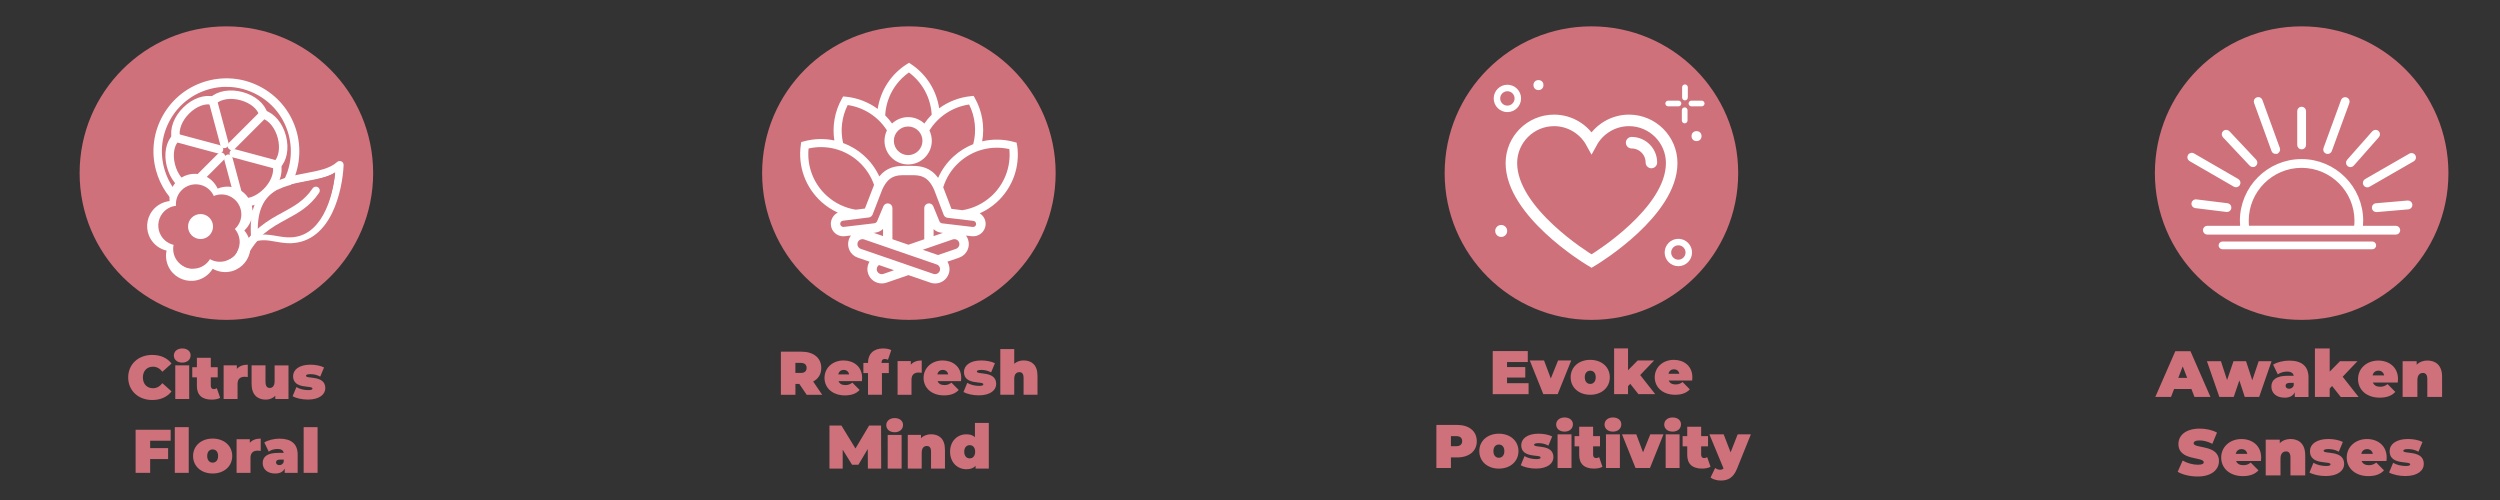 <?xml version="1.0" encoding="UTF-8"?>
<svg id="Layer_1" data-name="Layer 1" xmlns="http://www.w3.org/2000/svg" viewBox="0 0 650 130">
  <rect x="0" y="0" width="650" height="130" fill="#333333" stroke="none"/>
  <defs>
    <style>
      .cls-1 {
        stroke-width: .5px;
      }

      .cls-1, .cls-2, .cls-3 {
        stroke-miterlimit: 10;
      }

      .cls-1, .cls-2, .cls-3, .cls-4 {
        stroke: #fff;
      }

      .cls-1, .cls-5, .cls-3 {
        fill: #fff;
      }

      .cls-6 {
        fill: #ce717b;
      }

      .cls-6, .cls-5 {
        stroke-width: 0px;
      }

      .cls-2, .cls-4 {
        fill: none;
        stroke-width: 3px;
      }

      .cls-4 {
        stroke-linecap: round;
        stroke-linejoin: round;
      }
    </style>
  </defs>
  <g>
    <path class="cls-6" d="m569.78,101.14h-4.52l-.8,2.07h-4.08l5.2-11.9h3.94l5.2,11.9h-4.15l-.8-2.07Zm-1.11-2.89l-1.16-2.99-1.16,2.99h2.31Z"/>
    <path class="cls-6" d="m590.61,93.91l-3.23,9.3h-3.74l-1.41-4.3-1.46,4.3h-3.74l-3.23-9.3h3.64l1.6,4.91,1.67-4.91h3.26l1.62,4.96,1.67-4.96h3.37Z"/>
    <path class="cls-6" d="m600.21,98.22v5h-3.57v-1.22c-.44.93-1.33,1.39-2.63,1.39-2.28,0-3.45-1.29-3.45-2.89,0-1.8,1.36-2.8,4.25-2.8h1.55c-.12-.71-.66-1.09-1.75-1.09-.83,0-1.77.27-2.38.73l-1.22-2.53c1.09-.68,2.74-1.05,4.18-1.05,3.2,0,5.03,1.38,5.03,4.47Zm-3.84,1.97v-.65h-.95c-.82,0-1.17.27-1.17.78,0,.42.34.75.92.75.53,0,1-.27,1.21-.88Z"/>
    <path class="cls-6" d="m606.33,100.36l-.61.66v2.19h-3.84v-12.61h3.84v6.02l2.67-2.7h4.54l-3.84,4.03,4.15,5.27h-4.64l-2.26-2.86Z"/>
    <path class="cls-6" d="m623.42,99.46h-6.46c.27.71.92,1.09,1.87,1.09.85,0,1.33-.22,1.94-.68l2.01,2.02c-.9.99-2.21,1.5-4.06,1.5-3.42,0-5.63-2.06-5.63-4.83s2.26-4.81,5.27-4.81c2.75,0,5.12,1.67,5.12,4.81,0,.27-.03.63-.05.9Zm-6.53-1.85h2.99c-.15-.78-.71-1.24-1.5-1.24s-1.34.46-1.5,1.24Z"/>
    <path class="cls-6" d="m634.94,97.91v5.3h-3.84v-4.64c0-1.16-.44-1.6-1.14-1.6-.78,0-1.44.49-1.44,1.87v4.37h-3.84v-9.3h3.65v.92c.73-.73,1.72-1.09,2.8-1.09,2.14,0,3.81,1.24,3.81,4.17Z"/>
    <path class="cls-6" d="m566.2,122.66l1.29-2.92c1.12.66,2.62,1.09,3.93,1.09,1.14,0,1.55-.24,1.55-.65,0-1.5-6.58-.29-6.58-4.73,0-2.21,1.85-4.01,5.54-4.01,1.6,0,3.25.34,4.49,1.04l-1.21,2.91c-1.17-.59-2.28-.88-3.31-.88-1.17,0-1.55.34-1.55.75,0,1.43,6.58.24,6.58,4.62,0,2.18-1.85,4.01-5.54,4.01-1.99,0-3.99-.49-5.18-1.22Z"/>
    <path class="cls-6" d="m587.84,119.86h-6.46c.27.71.92,1.09,1.87,1.09.85,0,1.33-.22,1.94-.68l2.01,2.02c-.9.99-2.21,1.5-4.06,1.5-3.42,0-5.63-2.06-5.63-4.83s2.26-4.81,5.27-4.81c2.75,0,5.12,1.67,5.12,4.81,0,.27-.03.63-.05.9Zm-6.53-1.85h2.99c-.15-.78-.71-1.24-1.5-1.24s-1.34.46-1.5,1.24Z"/>
    <path class="cls-6" d="m599.36,118.31v5.3h-3.84v-4.64c0-1.16-.44-1.6-1.14-1.6-.78,0-1.45.49-1.45,1.87v4.37h-3.84v-9.3h3.65v.92c.73-.73,1.72-1.09,2.8-1.09,2.14,0,3.81,1.24,3.81,4.17Z"/>
    <path class="cls-6" d="m600.45,122.86l1.05-2.53c.88.53,2.14.83,3.25.83.93,0,1.19-.17,1.19-.44,0-.95-5.35.32-5.35-3.4,0-1.75,1.63-3.18,4.76-3.18,1.36,0,2.8.26,3.79.77l-1.05,2.53c-.95-.53-1.9-.68-2.69-.68-.99,0-1.26.22-1.26.44,0,.97,5.34-.29,5.34,3.43,0,1.68-1.58,3.14-4.81,3.14-1.6,0-3.26-.37-4.22-.92Z"/>
    <path class="cls-6" d="m620.48,119.86h-6.46c.27.71.92,1.09,1.87,1.09.85,0,1.33-.22,1.94-.68l2.01,2.02c-.9.99-2.21,1.5-4.06,1.5-3.42,0-5.63-2.06-5.63-4.83s2.26-4.81,5.27-4.81c2.75,0,5.12,1.67,5.12,4.81,0,.27-.03.63-.05.9Zm-6.53-1.85h2.99c-.15-.78-.71-1.24-1.5-1.24s-1.34.46-1.5,1.24Z"/>
    <path class="cls-6" d="m621.16,122.86l1.05-2.53c.88.53,2.14.83,3.25.83.93,0,1.19-.17,1.19-.44,0-.95-5.35.32-5.35-3.4,0-1.75,1.63-3.18,4.76-3.18,1.36,0,2.8.26,3.79.77l-1.05,2.53c-.95-.53-1.9-.68-2.69-.68-.99,0-1.26.22-1.26.44,0,.97,5.34-.29,5.34,3.43,0,1.68-1.58,3.14-4.81,3.14-1.6,0-3.26-.37-4.22-.92Z"/>
  </g>
  <g>
    <path class="cls-6" d="m33.33,98.14c0-3.44,2.64-5.86,6.24-5.86,2.19,0,3.92.8,5.03,2.24l-2.38,2.13c-.66-.83-1.44-1.31-2.45-1.31-1.57,0-2.62,1.09-2.62,2.8s1.06,2.8,2.62,2.8c1.01,0,1.79-.48,2.45-1.31l2.38,2.13c-1.1,1.44-2.83,2.24-5.03,2.24-3.6,0-6.24-2.42-6.24-5.86Z"/>
    <path class="cls-6" d="m45.2,92.44c0-1.04.85-1.84,2.18-1.84s2.18.74,2.18,1.78c0,1.1-.85,1.9-2.18,1.9s-2.18-.8-2.18-1.84Zm.37,2.54h3.62v8.76h-3.62v-8.76Z"/>
    <path class="cls-6" d="m57.24,103.44c-.56.32-1.38.46-2.22.46-2.42,0-3.83-1.14-3.83-3.55v-2.24h-1.2v-2.64h1.2v-2.45h3.62v2.45h1.79v2.64h-1.79v2.21c0,.54.32.85.75.85.29,0,.58-.08.82-.24l.86,2.51Z"/>
    <path class="cls-6" d="m64.42,94.82v3.2c-.32-.05-.54-.06-.8-.06-1.09,0-1.86.5-1.86,1.89v3.89h-3.62v-8.76h3.44v.94c.64-.74,1.62-1.1,2.83-1.1Z"/>
    <path class="cls-6" d="m75.01,94.98v8.76h-3.44v-.83c-.66.67-1.54.99-2.48.99-2.1,0-3.68-1.23-3.68-4.08v-4.83h3.62v4.21c0,1.25.43,1.67,1.14,1.67.62,0,1.23-.46,1.23-1.76v-4.11h3.62Z"/>
    <path class="cls-6" d="m76.07,103.04l.99-2.39c.83.5,2.02.78,3.06.78.88,0,1.12-.16,1.12-.42,0-.9-5.04.3-5.04-3.2,0-1.65,1.54-2.99,4.48-2.99,1.28,0,2.64.24,3.57.72l-.99,2.38c-.9-.5-1.79-.64-2.53-.64-.93,0-1.18.21-1.18.42,0,.91,5.03-.27,5.03,3.23,0,1.58-1.49,2.96-4.53,2.96-1.5,0-3.07-.35-3.97-.86Z"/>
    <path class="cls-6" d="m39.04,114.59v1.92h4.67v2.85h-4.67v3.58h-3.78v-11.2h9.11v2.85h-5.33Z"/>
    <path class="cls-6" d="m45.45,111.06h3.62v11.88h-3.62v-11.88Z"/>
    <path class="cls-6" d="m50.2,118.56c0-2.66,2.13-4.53,5.09-4.53s5.09,1.87,5.09,4.53-2.11,4.55-5.09,4.55-5.09-1.89-5.09-4.55Zm6.51,0c0-1.14-.62-1.71-1.42-1.71s-1.42.58-1.42,1.71.62,1.73,1.42,1.73,1.42-.59,1.42-1.73Z"/>
    <path class="cls-6" d="m67.79,114.03v3.2c-.32-.05-.54-.06-.8-.06-1.09,0-1.86.5-1.86,1.89v3.89h-3.62v-8.76h3.44v.94c.64-.74,1.62-1.1,2.83-1.1Z"/>
    <path class="cls-6" d="m77.39,118.24v4.71h-3.36v-1.15c-.42.88-1.25,1.31-2.48,1.31-2.14,0-3.25-1.22-3.25-2.72,0-1.7,1.28-2.64,4-2.64h1.46c-.11-.67-.62-1.02-1.65-1.02-.78,0-1.67.26-2.24.69l-1.15-2.38c1.02-.64,2.58-.99,3.94-.99,3.01,0,4.74,1.3,4.74,4.21Zm-3.62,1.86v-.61h-.9c-.77,0-1.1.26-1.1.74,0,.4.32.7.86.7.5,0,.94-.26,1.14-.83Z"/>
    <path class="cls-6" d="m78.95,111.06h3.62v11.88h-3.62v-11.88Z"/>
  </g>
  <g>
    <circle class="cls-6" cx="58.86" cy="45.01" r="38.16"/>
    <g>
      <g>
        <path class="cls-1" d="m58.87,58.05c-8.26,0-15.84-5.52-18.08-13.87-1.29-4.83-.63-9.87,1.87-14.2,2.5-4.33,6.53-7.42,11.36-8.72,4.83-1.29,9.87-.63,14.2,1.87,4.33,2.5,7.42,6.53,8.72,11.36,2.67,9.96-3.26,20.25-13.23,22.92-1.62.43-3.24.64-4.84.64Zm.02-35.73c-1.48,0-2.96.19-4.43.59-4.39,1.18-8.06,3.99-10.33,7.93s-2.88,8.52-1.7,12.91c2.43,9.06,11.77,14.45,20.83,12.03,9.06-2.43,14.45-11.77,12.03-20.83h0c-1.18-4.39-3.99-8.06-7.93-10.33-2.62-1.51-5.53-2.29-8.48-2.29Z"/>
        <path class="cls-1" d="m45.73,36.67c-.39,0-.74-.27-.83-.66-.58-2.54.56-5.58,2.98-7.94,2.34-2.28,5.28-3.31,7.67-2.7.46.12.73.58.61,1.03-.12.46-.58.73-1.03.61-1.83-.47-4.15.4-6.06,2.27-1.97,1.92-2.95,4.41-2.51,6.34.1.46-.18.91-.64,1.02-.06.01-.13.02-.19.02Z"/>
        <path class="cls-1" d="m68.48,30.57c-.37,0-.71-.25-.82-.62-.51-1.81-2.42-3.39-4.99-4.11-2.65-.75-5.3-.35-6.75,1-.34.32-.88.3-1.2-.04-.32-.34-.3-.88.04-1.2,1.91-1.77,5.11-2.3,8.37-1.39,3.14.89,5.5,2.91,6.17,5.29.13.45-.14.92-.59,1.05-.08.02-.15.03-.23.03Z"/>
        <path class="cls-1" d="m72.01,43.71c-.21,0-.43-.08-.59-.24-.34-.33-.34-.87-.01-1.2,1.32-1.35,1.72-3.79,1.07-6.38-.68-2.67-2.34-4.76-4.24-5.35-.45-.14-.7-.61-.56-1.06.14-.45.61-.7,1.06-.56,2.49.76,4.55,3.28,5.39,6.55.8,3.16.23,6.22-1.5,7.99-.17.17-.39.26-.61.26Z"/>
        <path class="cls-1" d="m63.59,53.48c-.49,0-.96-.06-1.42-.17-.46-.12-.73-.58-.61-1.03.12-.46.58-.73,1.03-.61,1.82.47,4.14-.4,6.06-2.27,1.97-1.92,2.96-4.41,2.51-6.34-.1-.46.18-.91.64-1.02.46-.11.91.18,1.02.64.58,2.54-.56,5.58-2.98,7.94-1.89,1.84-4.18,2.87-6.25,2.87Z"/>
        <path class="cls-1" d="m57.7,54.92c-1,0-2.05-.14-3.11-.44-3.14-.89-5.5-2.91-6.17-5.29-.13-.45.14-.92.59-1.05.45-.13.92.14,1.05.59.51,1.81,2.42,3.39,4.99,4.11,2.65.75,5.3.36,6.75-1,.34-.32.88-.3,1.2.04.32.34.3.88-.04,1.2-1.29,1.2-3.17,1.83-5.26,1.83Z"/>
        <path class="cls-1" d="m49.25,49.8c-.08,0-.17-.01-.25-.04-2.49-.76-4.55-3.28-5.39-6.55-.8-3.16-.23-6.22,1.5-7.99.33-.34.87-.34,1.2-.01.34.33.34.87.01,1.2-1.32,1.35-1.72,3.79-1.07,6.38.68,2.66,2.34,4.76,4.24,5.35.45.14.7.61.56,1.06-.11.37-.45.6-.81.6Z"/>
        <path class="cls-1" d="m58.35,38.27c-.38,0-.72-.25-.82-.63l-3.01-11.23c-.12-.45.15-.92.6-1.04.45-.12.92.15,1.04.6l3.01,11.23c.12.45-.15.92-.6,1.04-.07.02-.15.03-.22.03Z"/>
        <path class="cls-1" d="m56.95,39.68c-.07,0-.15,0-.22-.03l-11.23-3.01c-.45-.12-.72-.59-.6-1.04.12-.45.59-.72,1.04-.6l11.23,3.01c.45.12.72.59.6,1.04-.1.38-.45.63-.82.63Z"/>
        <path class="cls-1" d="m49.24,49.81c-.22,0-.44-.08-.6-.25-.33-.33-.33-.87,0-1.2l8.22-8.22c.33-.33.87-.33,1.2,0s.33.87,0,1.2l-8.22,8.22c-.17.17-.38.25-.6.25Z"/>
        <path class="cls-1" d="m62.38,53.33c-.38,0-.72-.25-.82-.63l-3.01-11.23c-.12-.45.15-.92.6-1.04.46-.12.92.15,1.04.6l3.01,11.23c.12.45-.15.92-.6,1.04-.07.02-.15.03-.22.03Z"/>
        <path class="cls-1" d="m72.01,43.71c-.07,0-.15,0-.22-.03l-11.23-3.01c-.45-.12-.72-.59-.6-1.04s.59-.72,1.04-.6l11.23,3.01c.45.12.72.59.6,1.04-.1.38-.45.63-.82.63Z"/>
        <path class="cls-1" d="m60.26,38.79c-.22,0-.44-.08-.6-.25-.33-.33-.33-.87,0-1.2l8.22-8.22c.33-.33.87-.33,1.2,0s.33.87,0,1.2l-8.22,8.22c-.17.17-.38.25-.6.25Z"/>
      </g>
      <g>
        <path class="cls-3" d="m63.39,66.46c-.08,0-.16-.02-.24-.07-.25-.14-.34-.46-.2-.71,3.54-6.27,7.79-8.59,11.55-10.63,2.97-1.62,5.77-3.14,7.94-6.4.16-.24.48-.31.72-.15.24.16.31.48.15.72-2.31,3.47-5.22,5.06-8.31,6.74-3.81,2.07-7.75,4.22-11.14,10.23-.1.18-.29.27-.48.27Z"/>
        <path class="cls-3" d="m74.9,62.73h-.05c-1.14-.05-2.19-.23-3.21-.41-.94-.16-1.83-.32-2.72-.35s-1.69.06-2.45.29c-.15.05-.32.02-.45-.07-.13-.09-.21-.23-.23-.39-1.05-13.47,6.84-14.97,13.81-16.29,3.31-.63,6.43-1.22,8.37-3.01.15-.14.38-.18.57-.09.19.09.31.28.3.49-.13,3.24-.95,8.13-2.89,12.15-2.5,5.2-6.33,7.86-11.06,7.67Zm-5.94-1.8c.96.04,1.88.2,2.86.37.98.17,2,.34,3.07.39h.05c9.06.36,12.26-10.81,12.8-17.67-2.11,1.42-4.95,1.96-7.94,2.53-6.74,1.28-13.71,2.6-13.01,14.56.68-.15,1.4-.21,2.17-.17Z"/>
      </g>
      <g>
        <path class="cls-5" d="m60.19,70.54c-1.67.43-3.43.17-4.89-.66-.9,1.47-2.36,2.58-4.1,2.98-2.63.62-5.42-.47-6.93-2.72-1-1.48-1.32-3.29-.97-4.98-1.68-.4-3.18-1.45-4.1-2.98-1.41-2.31-1.23-5.3.45-7.43,1.1-1.41,2.72-2.27,4.44-2.47-.14-1.72.4-3.47,1.57-4.82,1.76-2.05,4.66-2.81,7.21-1.88,1.68.61,3,1.89,3.72,3.46,1.59-.67,3.43-.7,5.07,0,2.49,1.05,4.11,3.57,4,6.28-.06,1.78-.86,3.44-2.14,4.6,1.12,1.31,1.72,3.04,1.57,4.82-.22,2.69-2.12,5-4.73,5.75-.05.01-.1.03-.15.04Zm-6.02-4.98c.41-.11.86-.05,1.23.17.19.11.36.26.49.43.83,1.11,2.24,1.58,3.56,1.2,1.33-.38,2.27-1.52,2.38-2.89.12-1.36-.63-2.66-1.86-3.25-.41-.2-.72-.56-.86-.99-.13-.44-.08-.91.15-1.3.2-.34.51-.6.88-.72,1.3-.44,2.2-1.65,2.24-3.01.05-1.39-.74-2.63-2.02-3.16-1.26-.53-2.72-.22-3.66.77-.62.65-1.65.68-2.3.06-.04-.04-.08-.08-.12-.13-.24-.28-.39-.65-.4-1.05-.02-1.36-.89-2.6-2.17-3.06-1.28-.47-2.74-.09-3.63.94-.89,1.03-1.06,2.53-.41,3.73.35.64.22,1.44-.3,1.94-.45.43-1.11.57-1.68.36-1.29-.37-2.69.08-3.52,1.13-.84,1.07-.94,2.58-.23,3.74.71,1.17,2.08,1.79,3.42,1.54.84-.15,1.65.37,1.87,1.19.12.46.03.96-.25,1.36-.79,1.11-.81,2.62-.05,3.75.77,1.15,2.14,1.69,3.49,1.37,1.34-.31,2.34-1.42,2.52-2.77.07-.54.41-1.01.9-1.25.1-.05.2-.09.31-.11Z"/>
        <path class="cls-6" d="m58.44,67.9c-1.32.34-2.7.14-3.85-.52-.71,1.16-1.86,2.03-3.23,2.35-2.07.49-4.27-.37-5.46-2.14-.79-1.17-1.04-2.59-.77-3.93-1.32-.31-2.51-1.15-3.23-2.35-1.11-1.82-.97-4.18.35-5.86.87-1.11,2.14-1.79,3.5-1.94-.11-1.36.32-2.74,1.23-3.8,1.39-1.62,3.67-2.21,5.68-1.48,1.32.48,2.37,1.49,2.93,2.73,1.25-.53,2.7-.55,4,0,1.97.83,3.23,2.81,3.16,4.95-.05,1.4-.68,2.71-1.69,3.63.89,1.03,1.35,2.4,1.24,3.8-.17,2.12-1.67,3.94-3.73,4.53-.04.01-.08.02-.12.03Z"/>
        <circle class="cls-5" cx="52.14" cy="58.9" r="3.25"/>
      </g>
      <path class="cls-6" d="m69.14,60.99c.91.04,1.8.19,2.74.35.94.16,1.91.33,2.94.37h.05c8.67.34,11.73-10.34,12.25-16.91-2.02,1.36-4.74,1.88-7.6,2.42-6.45,1.22-13.12,2.49-12.45,13.93.65-.14,1.34-.2,2.08-.17Z"/>
      <path class="cls-3" d="m62.64,67.07c-.08,0-.16-.02-.24-.07-.25-.14-.34-.46-.2-.71,3.54-6.27,7.79-8.59,11.55-10.63,2.97-1.62,5.77-3.14,7.94-6.4.16-.24.48-.31.72-.15.24.16.31.48.15.72-2.31,3.47-5.22,5.06-8.31,6.74-3.81,2.07-7.75,4.22-11.14,10.23-.1.18-.29.27-.48.27Z"/>
    </g>
  </g>
  <g>
    <path class="cls-6" d="m207.83,99.82h-1.02v2.82h-3.78v-11.2h5.39c3.12,0,5.11,1.63,5.11,4.23,0,1.62-.77,2.83-2.11,3.52l2.35,3.46h-4.03l-1.91-2.82Zm.35-5.47h-1.38v2.62h1.38c1.04,0,1.54-.5,1.54-1.31s-.5-1.31-1.54-1.31Z"/>
    <path class="cls-6" d="m224.1,99.1h-6.08c.26.67.86,1.02,1.76,1.02.8,0,1.25-.21,1.83-.64l1.89,1.91c-.85.93-2.08,1.41-3.83,1.41-3.22,0-5.3-1.94-5.3-4.55s2.13-4.53,4.96-4.53c2.59,0,4.82,1.57,4.82,4.53,0,.26-.03.59-.05.85Zm-6.15-1.75h2.82c-.14-.74-.67-1.17-1.41-1.17s-1.26.43-1.41,1.17Z"/>
    <path class="cls-6" d="m229.19,94.36h1.9v2.64h-1.79v5.63h-3.62v-5.63h-1.2v-2.64h1.2v-.05c0-2.26,1.41-3.71,3.91-3.71.77,0,1.62.14,2.14.43l-.86,2.51c-.24-.11-.53-.21-.82-.21-.51,0-.86.3-.86,1.01v.02Z"/>
    <path class="cls-6" d="m239.65,93.72v3.2c-.32-.05-.54-.06-.8-.06-1.09,0-1.86.5-1.86,1.89v3.89h-3.62v-8.76h3.44v.94c.64-.74,1.62-1.1,2.83-1.1Z"/>
    <path class="cls-6" d="m249.86,99.1h-6.08c.26.67.86,1.02,1.76,1.02.8,0,1.25-.21,1.83-.64l1.89,1.91c-.85.93-2.08,1.41-3.83,1.41-3.22,0-5.3-1.94-5.3-4.55s2.13-4.53,4.96-4.53c2.59,0,4.82,1.57,4.82,4.53,0,.26-.03.59-.05.85Zm-6.15-1.75h2.82c-.14-.74-.67-1.17-1.41-1.17s-1.26.43-1.41,1.17Z"/>
    <path class="cls-6" d="m250.5,101.93l.99-2.38c.83.5,2.02.78,3.06.78.88,0,1.12-.16,1.12-.42,0-.9-5.04.3-5.04-3.2,0-1.65,1.54-2.99,4.48-2.99,1.28,0,2.64.24,3.57.72l-.99,2.38c-.9-.5-1.79-.64-2.53-.64-.93,0-1.18.21-1.18.42,0,.91,5.03-.27,5.03,3.23,0,1.58-1.49,2.96-4.53,2.96-1.5,0-3.07-.35-3.97-.86Z"/>
    <path class="cls-6" d="m269.75,97.64v4.99h-3.62v-4.37c0-1.09-.42-1.5-1.07-1.5-.74,0-1.36.46-1.36,1.76v4.11h-3.62v-11.88h3.62v3.83c.67-.58,1.52-.87,2.46-.87,2.02,0,3.58,1.17,3.58,3.92Z"/>
    <path class="cls-6" d="m225.65,121.84l-.03-5.11-2.43,4.1h-1.66l-2.43-3.92v4.93h-3.44v-11.2h3.11l3.65,5.97,3.55-5.97h3.11l.03,11.2h-3.44Z"/>
    <path class="cls-6" d="m230.43,110.54c0-1.04.85-1.84,2.18-1.84s2.18.74,2.18,1.78c0,1.1-.85,1.9-2.18,1.9s-2.18-.8-2.18-1.84Zm.37,2.54h3.62v8.76h-3.62v-8.76Z"/>
    <path class="cls-6" d="m245.69,116.84v4.99h-3.62v-4.37c0-1.09-.42-1.5-1.07-1.5-.74,0-1.36.46-1.36,1.76v4.11h-3.62v-8.76h3.44v.86c.69-.69,1.62-1.02,2.64-1.02,2.02,0,3.58,1.17,3.58,3.92Z"/>
    <path class="cls-6" d="m257.09,109.96v11.88h-3.44v-.72c-.53.59-1.31.88-2.4.88-2.29,0-4.23-1.73-4.23-4.55s1.94-4.53,4.23-4.53c.96,0,1.7.24,2.23.75v-3.71h3.62Zm-3.55,7.49c0-1.14-.62-1.71-1.42-1.71s-1.42.58-1.42,1.71.62,1.73,1.42,1.73,1.42-.59,1.42-1.73Z"/>
  </g>
  <g>
    <circle class="cls-6" cx="236.31" cy="45.01" r="38.16"/>
    <path id="human" class="cls-5" d="m264.42,37.77l-.1-.68-.66-.18c-2.77-.76-5.61-.8-8.3-.16.69-3.81.03-7.82-1.88-11.22l-.34-.6-.68.07c-3.04.3-5.89,1.41-8.28,3.16-.69-4.64-3.3-8.81-7.27-11.46l-.57-.38-.58.37c-4.14,2.64-6.85,6.88-7.56,11.63-2.39-1.76-5.25-2.88-8.3-3.18l-.68-.07-.34.6c-1.85,3.29-2.53,7.15-1.95,10.85-2.58-.55-5.3-.49-7.95.24l-.66.18-.1.68c-.82,5.55,1.18,11.11,5.34,14.86,1.28,1.16,2.72,2.1,4.27,2.8-.44.21-.82.52-1.13.92-.53.68-.76,1.53-.66,2.38.19,1.63,1.57,2.86,3.23,2.86.12,0,.24,0,.36-.02l1.62-.19c-.23.3-.41.65-.54,1.02-.32.94-.26,1.95.17,2.85.44.9,1.2,1.57,2.14,1.89l3.05,1.05c-.06.1-.12.2-.17.3-.44.9-.5,1.91-.17,2.85.52,1.5,1.94,2.51,3.53,2.51.41,0,.82-.07,1.22-.2l5.72-1.97,5.72,1.97c.39.14.8.2,1.22.2,1.59,0,3.01-1.01,3.53-2.51.38-1.09.21-2.24-.34-3.15l3.05-1.05c.94-.32,1.7-1,2.14-1.89.44-.9.5-1.91.17-2.85-.13-.37-.3-.7-.52-1l1.48.17c1.79.21,3.39-1.08,3.6-2.83.15-1.28-.48-2.48-1.51-3.12,1.59-.71,3.07-1.67,4.38-2.85,4.16-3.76,6.16-9.31,5.34-14.86Zm-28.11-18.93c3.53,2.6,5.69,6.62,5.93,10.98-.7.7-1.34,1.47-1.91,2.3-1.1-1.03-2.58-1.67-4.2-1.67s-3.09.63-4.19,1.66c-.54-.76-1.14-1.47-1.79-2.12.24-4.48,2.5-8.56,6.17-11.15Zm-.19,14.05c2.05,0,3.72,1.67,3.72,3.72s-1.67,3.72-3.72,3.72-3.72-1.67-3.72-3.72,1.67-3.72,3.72-3.72Zm-15.73-5.58c4.21.61,7.93,3.02,10.21,6.59-.4.82-.63,1.74-.63,2.71,0,3.39,2.76,6.15,6.15,6.15s6.15-2.76,6.15-6.15c0-.96-.22-1.87-.62-2.68,2.27-3.66,6.04-6.13,10.32-6.76,1.59,3.18,1.98,6.88,1.07,10.31-1.83.73-3.54,1.78-5.05,3.14-1.75,1.58-3.14,3.5-4.08,5.64-1.95-2.71-4.41-3.13-6.64-3.13h-2.3c-2.12,0-4.45.38-6.35,2.74-.94-2.04-2.29-3.88-3.98-5.4-1.62-1.46-3.47-2.57-5.44-3.29-.76-3.29-.33-6.82,1.19-9.85Zm-10.17,11.3c4.64-1.05,9.46.2,13.02,3.41,1.84,1.66,3.22,3.75,4.02,6.07-.04.08-.08.16-.11.25,0,.02-.02.04-.02.06l-2.25,5.82-2.38.3h0c-2.8-.45-5.4-1.69-7.52-3.6-3.46-3.13-5.21-7.68-4.75-12.31Zm19.45,32.6c-.67.23-1.42-.14-1.65-.8-.2-.57.03-1.19.52-1.5l3.91,1.35-2.78.96Zm14.67-.8c-.23.66-.98,1.03-1.65.8l-18.89-6.51c-.33-.11-.59-.35-.74-.66-.15-.31-.17-.66-.06-.99.18-.52.67-.87,1.23-.87.14,0,.28.02.42.07l18.89,6.51c.68.23,1.04.97.8,1.65Zm-17.18-9.87l.41-.05c.78-.09,1.49-.45,2.02-.96v1.85l-2.43-.84Zm22.14,3.5c-.15.31-.42.54-.74.66l-4.67,1.61-3.97-1.37,7.8-2.69c.68-.23,1.42.13,1.65.8.11.33.09.68-.06.99Zm-6.56-2.65v-1.82c.51.5,1.19.84,1.93.92l.5.06-2.43.84Zm11.06-3.07c-.05.43-.45.75-.9.69l-7.95-.94c-.3-.04-.58-.24-.69-.52l-1.61-3.92c-.22-.54-.79-.84-1.36-.73-.57.11-.98.61-.98,1.19v8.12l-4.12,1.42-4.16-1.43v-8.11c0-.58-.41-1.08-.98-1.19-.57-.11-1.14.19-1.36.72l-1.66,3.94c-.09.24-.42.46-.74.5l-7.93.94s-.06,0-.11,0c-.39,0-.74-.31-.79-.71-.03-.22.03-.43.17-.6.13-.17.32-.28.53-.3l6.74-.85c.44-.06.82-.35.98-.77l2.5-6.47c1.56-3.47,3.54-3.75,5.59-3.75h2.3c2.06,0,4.03.29,5.59,3.75l2.5,6.56c.16.42.54.72.99.77l6.74.8c.43.05.74.45.69.88Zm3.88-7.25c-2.1,1.89-4.67,3.13-7.44,3.58l-2.86-.34-2.14-5.61c.77-2.5,2.21-4.76,4.17-6.52,3.55-3.21,8.38-4.46,13.02-3.41.46,4.62-1.29,9.18-4.75,12.31Z"/>
  </g>
  <g>
    <circle class="cls-6" cx="598.43" cy="45.01" r="38.16"/>
    <g>
      <path class="cls-3" d="m573.91,60.5c-.36,0-.65-.29-.65-.65s.29-.65.65-.65h9.06l-.03-.34c-.04-.54-.07-1.02-.07-1.46,0-8.57,6.97-15.54,15.53-15.54s15.53,6.97,15.53,15.54c0,.45-.02.93-.07,1.46l-.03.34h9.06c.37,0,.67.29.67.65s-.29.65-.65.65h-49.01Zm24.5-17.36c-7.85,0-14.24,6.39-14.24,14.25,0,.51.03,1.03.08,1.52l.03.28h28.24l.04-.27c.07-.47.1-.97.1-1.53,0-7.86-6.39-14.25-14.24-14.25Zm19.43,11.5c-.32,0-.6-.23-.65-.54-.05-.36.17-.68.52-.75l8.24-.71h.01s.07,0,.11,0c.32,0,.59.22.65.54.05.34-.18.68-.52.75l-8.24.71h-.01s-.07,0-.1,0Zm-38.82-.02s-.08,0-.12-.01h0s-8.11-1-8.11-1c-.35-.07-.58-.4-.51-.75.06-.31.32-.53.63-.53.04,0,.08,0,.12.01h0s8.11,1,8.11,1c.35.07.58.4.51.75-.06.31-.32.53-.63.53h0Zm36.48-6.4c-.23,0-.45-.13-.57-.33-.18-.31-.08-.7.24-.89l11.51-6.62c.1-.06.21-.09.32-.09.23,0,.45.13.57.33.18.31.08.7-.24.89l-11.51,6.62c-.1.06-.21.09-.32.09Zm-34.14-.03c-.11,0-.22-.03-.32-.09l-11.51-6.65c-.31-.18-.41-.57-.23-.89.12-.2.34-.33.57-.33.11,0,.22.03.32.09l11.5,6.65c.32.19.42.58.24.89-.12.2-.34.33-.57.33h0Zm29.75-5.23c-.15,0-.3-.05-.42-.15-.27-.23-.31-.64-.08-.91l6.54-7.41c.12-.15.31-.23.5-.23.15,0,.3.05.42.15.27.23.31.64.08.91l-6.54,7.41c-.12.15-.31.23-.5.23h0Zm-25.35-.01c-.19,0-.38-.08-.5-.23h0s-6.96-7.4-6.96-7.4c-.22-.28-.19-.68.09-.91.12-.1.26-.15.42-.15.19,0,.38.08.5.23h0s6.96,7.4,6.96,7.4c.22.28.19.68-.09.91-.12.1-.26.15-.42.15h0Zm19.43-3.42c-.08,0-.15-.01-.23-.04-.34-.13-.51-.49-.38-.83l4.56-12.48c.1-.26.34-.42.61-.42.08,0,.15.01.23.04.33.13.5.49.38.84l-4.56,12.47c-.1.26-.34.42-.61.42h0Zm-13.52,0c-.27,0-.51-.17-.6-.42l-4.54-12.49c-.13-.34.04-.71.39-.84.07-.03.15-.04.23-.04.27,0,.51.17.6.42l4.54,12.49c.06.17.06.35-.02.5-.07.16-.2.27-.36.33-.08.03-.16.04-.24.04Zm6.76-1.19c-.37,0-.65-.29-.65-.65v-8.79c-.01-.36.28-.65.64-.65s.65.29.65.65v8.79c.01.36-.28.65-.64.65Z"/>
      <path class="cls-3" d="m577.85,64.31c-.28,0-.51-.23-.51-.51s.23-.51.51-.51h38.94c.28,0,.51.23.51.51s-.23.51-.51.51h-38.94Z"/>
    </g>
  </g>
  <g>
    <path class="cls-6" d="m397.43,99.63v2.85h-9.32v-11.2h9.11v2.85h-5.39v1.31h4.74v2.72h-4.74v1.47h5.6Z"/>
    <path class="cls-6" d="m408.52,93.72l-3.52,8.76h-3.74l-3.52-8.76h3.71l1.76,4.69,1.89-4.69h3.42Z"/>
    <path class="cls-6" d="m408.37,98.09c0-2.66,2.13-4.53,5.09-4.53s5.09,1.87,5.09,4.53-2.11,4.55-5.09,4.55-5.09-1.89-5.09-4.55Zm6.52,0c0-1.14-.62-1.71-1.43-1.71s-1.42.58-1.42,1.71.62,1.73,1.42,1.73,1.43-.59,1.43-1.73Z"/>
    <path class="cls-6" d="m423.87,99.79l-.58.62v2.06h-3.62v-11.88h3.62v5.67l2.51-2.54h4.27l-3.62,3.79,3.9,4.96h-4.37l-2.13-2.69Z"/>
    <path class="cls-6" d="m439.96,98.94h-6.08c.26.67.87,1.02,1.76,1.02.8,0,1.25-.21,1.82-.64l1.89,1.91c-.85.93-2.08,1.41-3.82,1.41-3.22,0-5.3-1.94-5.3-4.55s2.13-4.53,4.96-4.53c2.59,0,4.82,1.57,4.82,4.53,0,.26-.03.59-.05.85Zm-6.15-1.75h2.82c-.14-.74-.67-1.17-1.41-1.17s-1.27.43-1.41,1.17Z"/>
    <path class="cls-6" d="m383.97,114.7c0,2.59-1.99,4.23-5.11,4.23h-1.62v2.75h-3.78v-11.2h5.39c3.12,0,5.11,1.63,5.11,4.23Zm-3.81,0c0-.82-.5-1.31-1.54-1.31h-1.38v2.62h1.38c1.04,0,1.54-.5,1.54-1.31Z"/>
    <path class="cls-6" d="m384.62,117.29c0-2.66,2.13-4.53,5.09-4.53s5.09,1.87,5.09,4.53-2.11,4.55-5.09,4.55-5.09-1.89-5.09-4.55Zm6.51,0c0-1.14-.62-1.71-1.42-1.71s-1.42.58-1.42,1.71.62,1.73,1.42,1.73,1.42-.59,1.42-1.73Z"/>
    <path class="cls-6" d="m395.39,120.97l.99-2.38c.83.5,2.02.78,3.06.78.88,0,1.12-.16,1.12-.42,0-.9-5.04.3-5.04-3.2,0-1.65,1.54-2.99,4.48-2.99,1.28,0,2.64.24,3.57.72l-.99,2.38c-.9-.5-1.79-.64-2.53-.64-.93,0-1.19.21-1.19.42,0,.91,5.03-.27,5.03,3.23,0,1.58-1.49,2.96-4.53,2.96-1.5,0-3.07-.35-3.97-.86Z"/>
    <path class="cls-6" d="m404.6,110.38c0-1.04.85-1.84,2.18-1.84s2.18.74,2.18,1.78c0,1.1-.85,1.9-2.18,1.9s-2.18-.8-2.18-1.84Zm.37,2.54h3.62v8.76h-3.62v-8.76Z"/>
    <path class="cls-6" d="m416.64,121.37c-.56.32-1.38.46-2.22.46-2.42,0-3.83-1.14-3.83-3.55v-2.24h-1.2v-2.64h1.2v-2.45h3.62v2.45h1.79v2.64h-1.79v2.21c0,.54.32.85.75.85.29,0,.58-.08.82-.24l.86,2.51Z"/>
    <path class="cls-6" d="m417.18,110.38c0-1.04.85-1.84,2.18-1.84s2.18.74,2.18,1.78c0,1.1-.85,1.9-2.18,1.9s-2.18-.8-2.18-1.84Zm.37,2.54h3.62v8.76h-3.62v-8.76Z"/>
    <path class="cls-6" d="m432.51,112.92l-3.52,8.76h-3.75l-3.52-8.76h3.71l1.76,4.69,1.89-4.69h3.43Z"/>
    <path class="cls-6" d="m432.7,110.38c0-1.04.85-1.84,2.18-1.84s2.18.74,2.18,1.78c0,1.1-.85,1.9-2.18,1.9s-2.18-.8-2.18-1.84Zm.37,2.54h3.62v8.76h-3.62v-8.76Z"/>
    <path class="cls-6" d="m444.73,121.37c-.56.32-1.38.46-2.22.46-2.42,0-3.83-1.14-3.83-3.55v-2.24h-1.2v-2.64h1.2v-2.45h3.62v2.45h1.79v2.64h-1.79v2.21c0,.54.32.85.75.85.29,0,.58-.08.82-.24l.87,2.51Z"/>
    <path class="cls-6" d="m455.23,112.92l-3.6,8.93c-.96,2.4-2.37,3.09-4.23,3.09-.96,0-2.06-.3-2.66-.78l1.2-2.48c.35.27.85.46,1.28.46s.7-.13.9-.35l-3.68-8.87h3.71l1.81,4.69,1.84-4.69h3.42Z"/>
  </g>
  <g>
    <circle class="cls-6" cx="413.77" cy="45.01" r="38.16"/>
    <g>
      <path class="cls-2" d="m413.28,67.56c-.83-.5-20.32-12.48-20.32-25.16,0-6.12,4.98-11.1,11.1-11.1,4.11,0,7.83,2.29,9.74,5.79,1.91-3.5,5.63-5.79,9.74-5.79,6.12,0,11.1,4.98,11.1,11.1,0,12.68-19.49,24.66-20.32,25.16l-.51.31-.51-.31Z"/>
      <path class="cls-4" d="m424.22,37.1c2.84,0,5.14,2.31,5.14,5.15"/>
      <path class="cls-5" d="m395.48,25.59c0,1.96-1.6,3.56-3.56,3.56s-3.56-1.6-3.56-3.56,1.6-3.56,3.56-3.56,3.56,1.6,3.56,3.56Zm-5.43,0c0,1.03.84,1.87,1.87,1.87s1.87-.84,1.87-1.87-.84-1.87-1.87-1.87-1.87.84-1.87,1.87Z"/>
      <circle class="cls-5" cx="390.31" cy="60.05" r="1.56"/>
      <circle class="cls-5" cx="400" cy="22.12" r="1.3"/>
      <path class="cls-5" d="m439.93,65.65c0,1.96-1.6,3.56-3.56,3.56s-3.56-1.6-3.56-3.56,1.6-3.56,3.56-3.56,3.56,1.6,3.56,3.56Zm-5.43,0c0,1.03.84,1.87,1.87,1.87s1.87-.84,1.87-1.87-.84-1.87-1.87-1.87-1.87.84-1.87,1.87Z"/>
      <circle class="cls-5" cx="441.1" cy="35.39" r="1.3"/>
      <g>
        <path class="cls-5" d="m438.02,32.07c.41,0,.74-.33.74-.74v-2.67c0-.41-.33-.74-.74-.74s-.74.33-.74.74v2.67c0,.41.33.74.74.74Z"/>
        <path class="cls-5" d="m438.09,26.1c.41,0,.74-.33.74-.74v-2.67c0-.41-.33-.74-.74-.74s-.74.33-.74.74v2.67c0,.41.33.74.74.74Z"/>
        <path class="cls-5" d="m432.99,26.91c0,.41.33.74.74.74h2.67c.41,0,.74-.33.74-.74s-.33-.74-.74-.74h-2.67c-.41,0-.74.33-.74.74Z"/>
        <path class="cls-5" d="m439.03,26.91c0,.41.33.74.74.74h2.67c.41,0,.74-.33.74-.74s-.33-.74-.74-.74h-2.67c-.41,0-.74.33-.74.74Z"/>
      </g>
    </g>
  </g>
</svg>